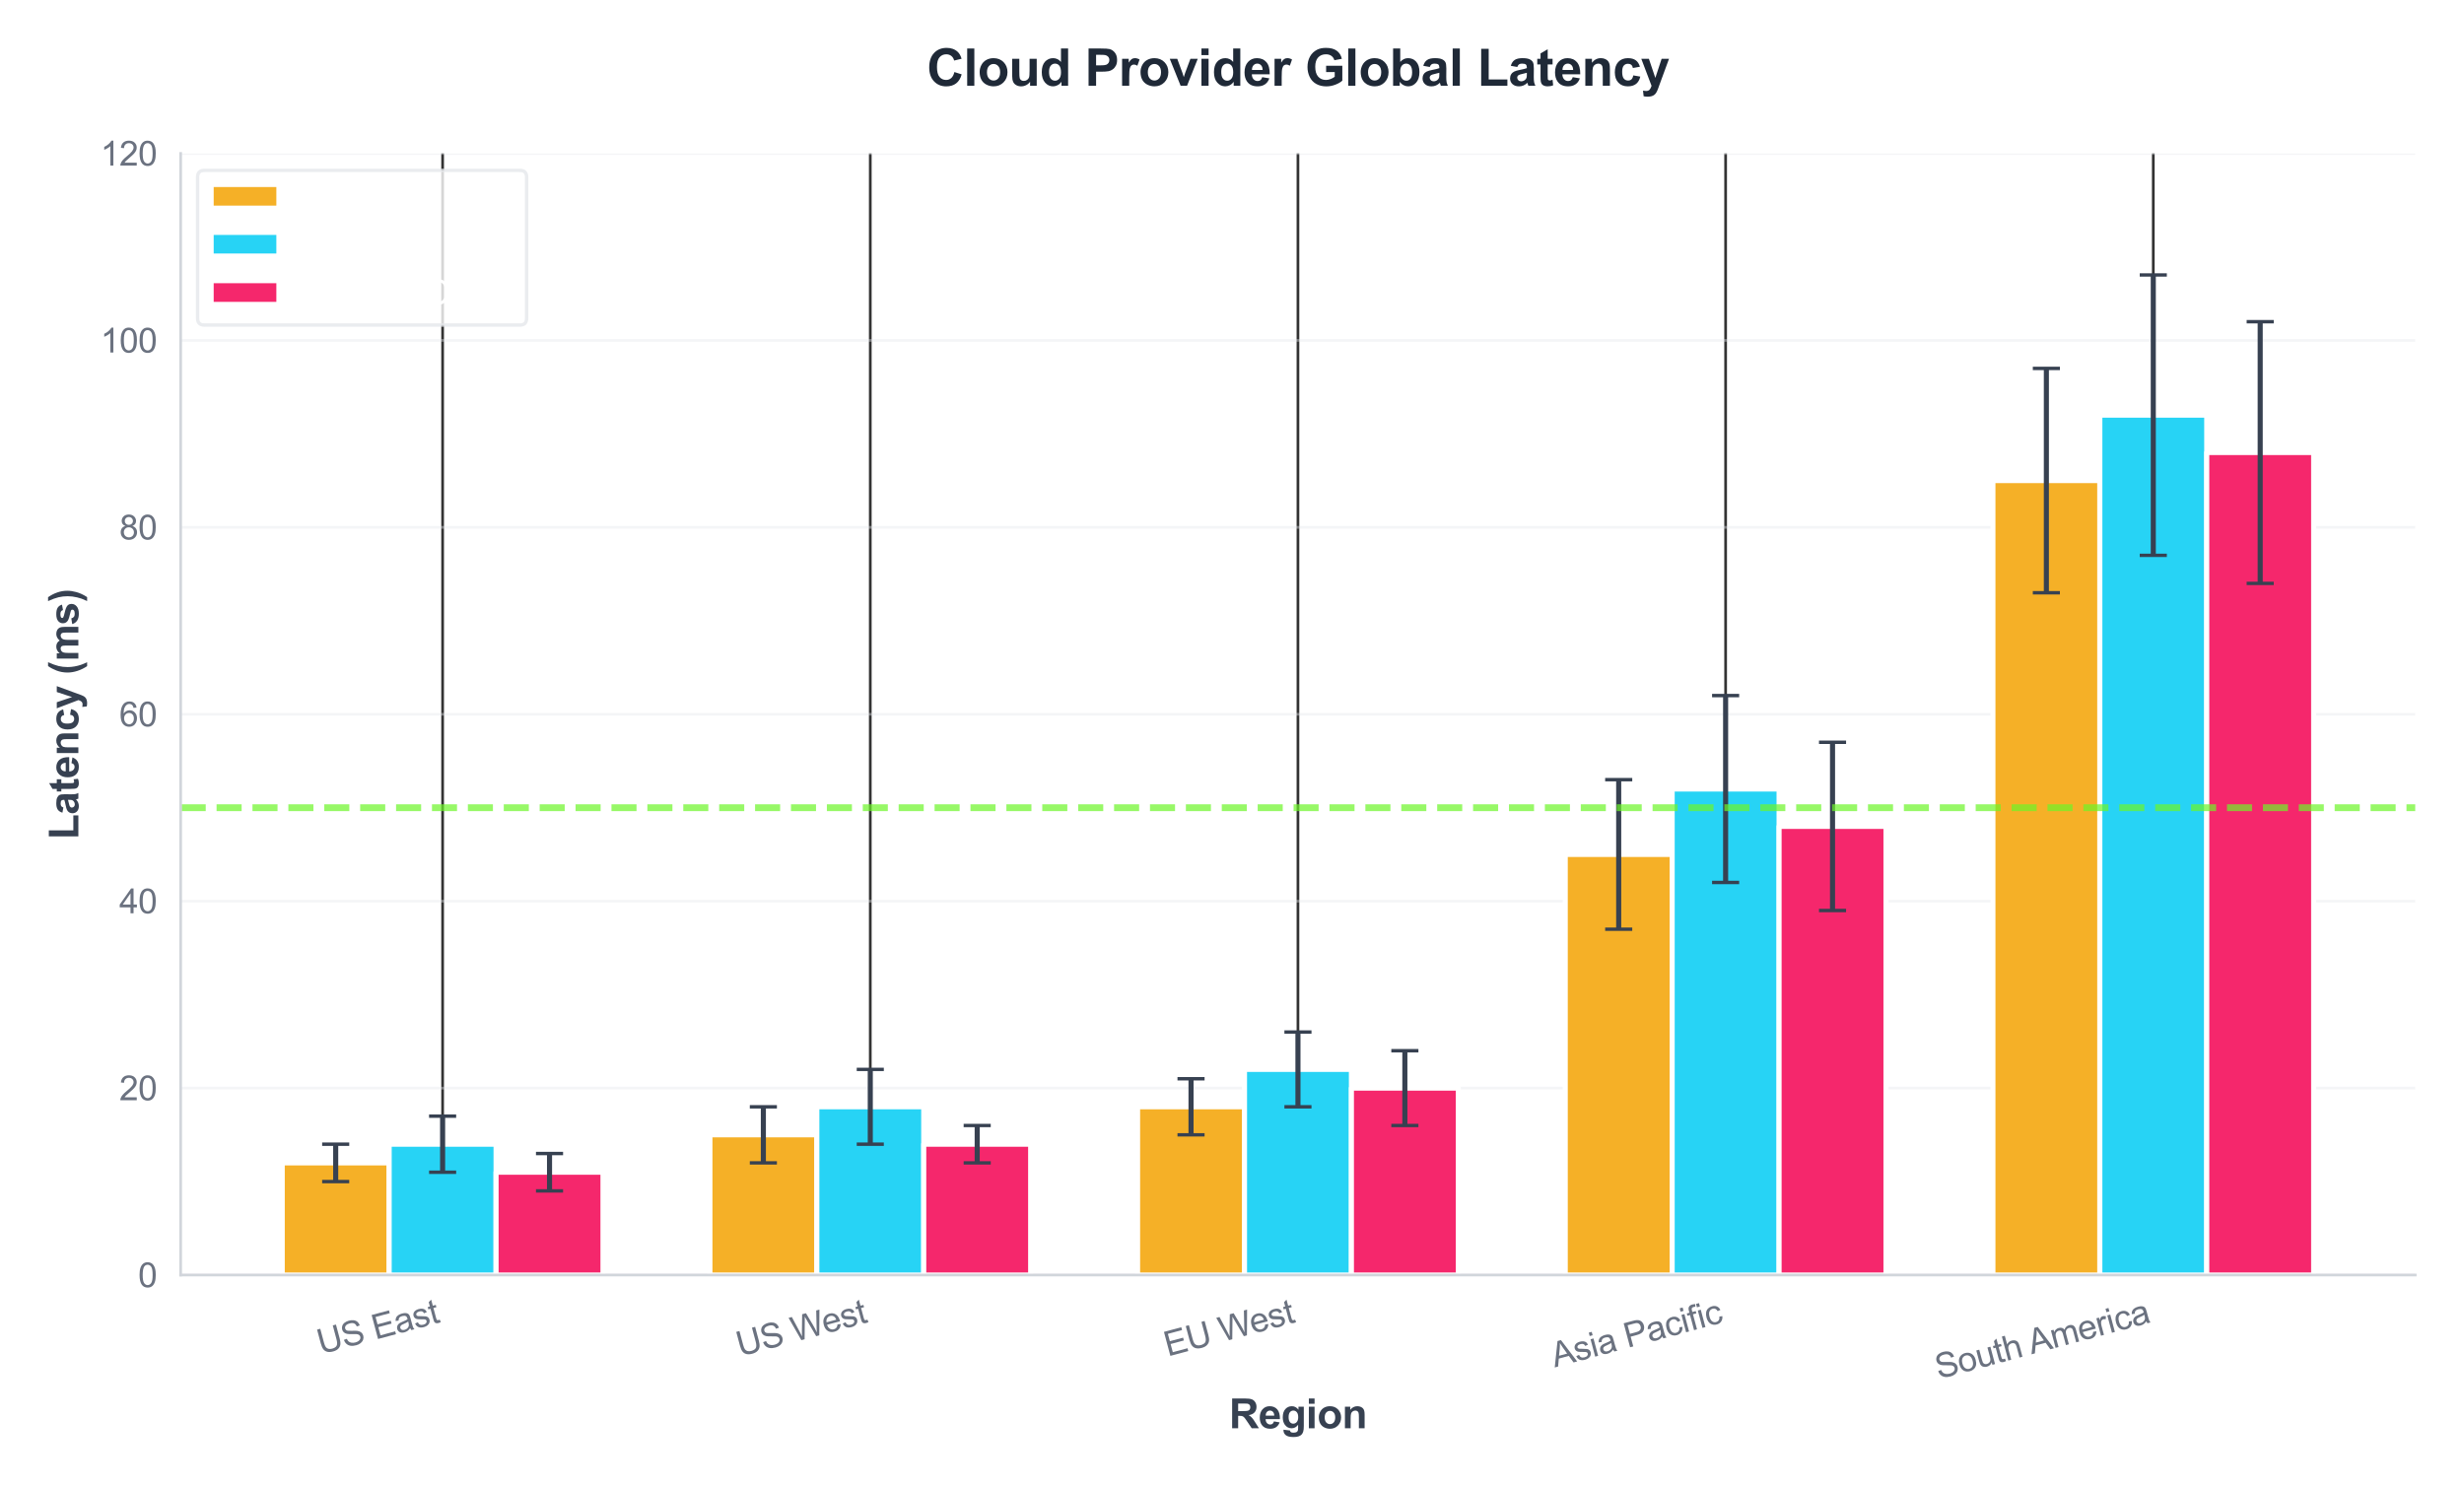 <?xml version="1.0" encoding="utf-8" standalone="no"?>
<!DOCTYPE svg PUBLIC "-//W3C//DTD SVG 1.1//EN"
  "http://www.w3.org/Graphics/SVG/1.1/DTD/svg11.dtd">
<svg xmlns:xlink="http://www.w3.org/1999/xlink" viewBox="0 0 727.525 438.722" xmlns="http://www.w3.org/2000/svg" version="1.1">
 <defs>
  <style type="text/css">*{stroke-linejoin: round; stroke-linecap: butt}</style>
 </defs>
 <g id="figure_1">
  <g id="patch_1">
   <path d="M 0 438.722 
L 727.525 438.722 
L 727.525 -0 
L 0 -0 
z
" style="fill: #ffffff"/>
  </g>
  <g id="axes_1">
   <g id="patch_2">
    <path d="M 53.344 376.542 
L 713.125 376.542 
L 713.125 45.32 
L 53.344 45.32 
z
" style="fill: #ffffff"/>
   </g>
   <g id="matplotlib.axis_1">
    <g id="xtick_1">
     <g id="line2d_1">
      <path d="M 130.687 376.542 
L 130.687 45.32 
" clip-path="url(#p6c5ea644e7)" style="fill: none; stroke: #333333; stroke-width: 0.8; stroke-linecap: round"/>
     </g>
     <g id="text_1">
      <!-- US East -->
      <g style="fill: #6b7280" transform="translate(94.743 399.949) rotate(-15) scale(0.1 -0.1)">
       <defs>
        <path id="ArialMT-55" d="M 3500 4581 
L 4106 4581 
L 4106 1934 
Q 4106 1244 3950 837 
Q 3794 431 3386 176 
Q 2978 -78 2316 -78 
Q 1672 -78 1262 144 
Q 853 366 678 786 
Q 503 1206 503 1934 
L 503 4581 
L 1109 4581 
L 1109 1938 
Q 1109 1341 1220 1058 
Q 1331 775 1601 622 
Q 1872 469 2263 469 
Q 2931 469 3215 772 
Q 3500 1075 3500 1938 
L 3500 4581 
z
" transform="scale(0.016)"/>
        <path id="ArialMT-53" d="M 288 1472 
L 859 1522 
Q 900 1178 1048 958 
Q 1197 738 1509 602 
Q 1822 466 2213 466 
Q 2559 466 2825 569 
Q 3091 672 3220 851 
Q 3350 1031 3350 1244 
Q 3350 1459 3225 1620 
Q 3100 1781 2813 1891 
Q 2628 1963 1997 2114 
Q 1366 2266 1113 2400 
Q 784 2572 623 2826 
Q 463 3081 463 3397 
Q 463 3744 659 4045 
Q 856 4347 1234 4503 
Q 1613 4659 2075 4659 
Q 2584 4659 2973 4495 
Q 3363 4331 3572 4012 
Q 3781 3694 3797 3291 
L 3216 3247 
Q 3169 3681 2898 3903 
Q 2628 4125 2100 4125 
Q 1550 4125 1298 3923 
Q 1047 3722 1047 3438 
Q 1047 3191 1225 3031 
Q 1400 2872 2139 2705 
Q 2878 2538 3153 2413 
Q 3553 2228 3743 1945 
Q 3934 1663 3934 1294 
Q 3934 928 3725 604 
Q 3516 281 3123 101 
Q 2731 -78 2241 -78 
Q 1619 -78 1198 103 
Q 778 284 539 648 
Q 300 1013 288 1472 
z
" transform="scale(0.016)"/>
        <path id="ArialMT-20" transform="scale(0.016)"/>
        <path id="ArialMT-45" d="M 506 0 
L 506 4581 
L 3819 4581 
L 3819 4041 
L 1113 4041 
L 1113 2638 
L 3647 2638 
L 3647 2100 
L 1113 2100 
L 1113 541 
L 3925 541 
L 3925 0 
L 506 0 
z
" transform="scale(0.016)"/>
        <path id="ArialMT-61" d="M 2588 409 
Q 2275 144 1986 34 
Q 1697 -75 1366 -75 
Q 819 -75 525 192 
Q 231 459 231 875 
Q 231 1119 342 1320 
Q 453 1522 633 1644 
Q 813 1766 1038 1828 
Q 1203 1872 1538 1913 
Q 2219 1994 2541 2106 
Q 2544 2222 2544 2253 
Q 2544 2597 2384 2738 
Q 2169 2928 1744 2928 
Q 1347 2928 1158 2789 
Q 969 2650 878 2297 
L 328 2372 
Q 403 2725 575 2942 
Q 747 3159 1072 3276 
Q 1397 3394 1825 3394 
Q 2250 3394 2515 3294 
Q 2781 3194 2906 3042 
Q 3031 2891 3081 2659 
Q 3109 2516 3109 2141 
L 3109 1391 
Q 3109 606 3145 398 
Q 3181 191 3288 0 
L 2700 0 
Q 2613 175 2588 409 
z
M 2541 1666 
Q 2234 1541 1622 1453 
Q 1275 1403 1131 1340 
Q 988 1278 909 1158 
Q 831 1038 831 891 
Q 831 666 1001 516 
Q 1172 366 1500 366 
Q 1825 366 2078 508 
Q 2331 650 2450 897 
Q 2541 1088 2541 1459 
L 2541 1666 
z
" transform="scale(0.016)"/>
        <path id="ArialMT-73" d="M 197 991 
L 753 1078 
Q 800 744 1014 566 
Q 1228 388 1613 388 
Q 2000 388 2187 545 
Q 2375 703 2375 916 
Q 2375 1106 2209 1216 
Q 2094 1291 1634 1406 
Q 1016 1563 777 1677 
Q 538 1791 414 1992 
Q 291 2194 291 2438 
Q 291 2659 392 2848 
Q 494 3038 669 3163 
Q 800 3259 1026 3326 
Q 1253 3394 1513 3394 
Q 1903 3394 2198 3281 
Q 2494 3169 2634 2976 
Q 2775 2784 2828 2463 
L 2278 2388 
Q 2241 2644 2061 2787 
Q 1881 2931 1553 2931 
Q 1166 2931 1000 2803 
Q 834 2675 834 2503 
Q 834 2394 903 2306 
Q 972 2216 1119 2156 
Q 1203 2125 1616 2013 
Q 2213 1853 2448 1751 
Q 2684 1650 2818 1456 
Q 2953 1263 2953 975 
Q 2953 694 2789 445 
Q 2625 197 2315 61 
Q 2006 -75 1616 -75 
Q 969 -75 630 194 
Q 291 463 197 991 
z
" transform="scale(0.016)"/>
        <path id="ArialMT-74" d="M 1650 503 
L 1731 6 
Q 1494 -44 1306 -44 
Q 1000 -44 831 53 
Q 663 150 594 308 
Q 525 466 525 972 
L 525 2881 
L 113 2881 
L 113 3319 
L 525 3319 
L 525 4141 
L 1084 4478 
L 1084 3319 
L 1650 3319 
L 1650 2881 
L 1084 2881 
L 1084 941 
Q 1084 700 1114 631 
Q 1144 563 1211 522 
Q 1278 481 1403 481 
Q 1497 481 1650 503 
z
" transform="scale(0.016)"/>
       </defs>
       <use xlink:href="#ArialMT-55"/>
       <use xlink:href="#ArialMT-53" transform="translate(72.217 0)"/>
       <use xlink:href="#ArialMT-20" transform="translate(138.916 0)"/>
       <use xlink:href="#ArialMT-45" transform="translate(166.699 0)"/>
       <use xlink:href="#ArialMT-61" transform="translate(233.398 0)"/>
       <use xlink:href="#ArialMT-73" transform="translate(289.014 0)"/>
       <use xlink:href="#ArialMT-74" transform="translate(339.014 0)"/>
      </g>
     </g>
    </g>
    <g id="xtick_2">
     <g id="line2d_2">
      <path d="M 256.961 376.542 
L 256.961 45.32 
" clip-path="url(#p6c5ea644e7)" style="fill: none; stroke: #333333; stroke-width: 0.8; stroke-linecap: round"/>
     </g>
     <g id="text_2">
      <!-- US West -->
      <g style="fill: #6b7280" transform="translate(218.511 400.62) rotate(-15) scale(0.1 -0.1)">
       <defs>
        <path id="ArialMT-57" d="M 1294 0 
L 78 4581 
L 700 4581 
L 1397 1578 
Q 1509 1106 1591 641 
Q 1766 1375 1797 1488 
L 2669 4581 
L 3400 4581 
L 4056 2263 
Q 4303 1400 4413 641 
Q 4500 1075 4641 1638 
L 5359 4581 
L 5969 4581 
L 4713 0 
L 4128 0 
L 3163 3491 
Q 3041 3928 3019 4028 
Q 2947 3713 2884 3491 
L 1913 0 
L 1294 0 
z
" transform="scale(0.016)"/>
        <path id="ArialMT-65" d="M 2694 1069 
L 3275 997 
Q 3138 488 2766 206 
Q 2394 -75 1816 -75 
Q 1088 -75 661 373 
Q 234 822 234 1631 
Q 234 2469 665 2931 
Q 1097 3394 1784 3394 
Q 2450 3394 2872 2941 
Q 3294 2488 3294 1666 
Q 3294 1616 3291 1516 
L 816 1516 
Q 847 969 1125 678 
Q 1403 388 1819 388 
Q 2128 388 2347 550 
Q 2566 713 2694 1069 
z
M 847 1978 
L 2700 1978 
Q 2663 2397 2488 2606 
Q 2219 2931 1791 2931 
Q 1403 2931 1139 2672 
Q 875 2413 847 1978 
z
" transform="scale(0.016)"/>
       </defs>
       <use xlink:href="#ArialMT-55"/>
       <use xlink:href="#ArialMT-53" transform="translate(72.217 0)"/>
       <use xlink:href="#ArialMT-20" transform="translate(138.916 0)"/>
       <use xlink:href="#ArialMT-57" transform="translate(166.699 0)"/>
       <use xlink:href="#ArialMT-65" transform="translate(259.334 0)"/>
       <use xlink:href="#ArialMT-73" transform="translate(314.949 0)"/>
       <use xlink:href="#ArialMT-74" transform="translate(364.949 0)"/>
      </g>
     </g>
    </g>
    <g id="xtick_3">
     <g id="line2d_3">
      <path d="M 383.235 376.542 
L 383.235 45.32 
" clip-path="url(#p6c5ea644e7)" style="fill: none; stroke: #333333; stroke-width: 0.8; stroke-linecap: round"/>
     </g>
     <g id="text_3">
      <!-- EU West -->
      <g style="fill: #6b7280" transform="translate(344.785 400.62) rotate(-15) scale(0.1 -0.1)">
       <use xlink:href="#ArialMT-45"/>
       <use xlink:href="#ArialMT-55" transform="translate(66.699 0)"/>
       <use xlink:href="#ArialMT-20" transform="translate(138.916 0)"/>
       <use xlink:href="#ArialMT-57" transform="translate(166.699 0)"/>
       <use xlink:href="#ArialMT-65" transform="translate(259.334 0)"/>
       <use xlink:href="#ArialMT-73" transform="translate(314.949 0)"/>
       <use xlink:href="#ArialMT-74" transform="translate(364.949 0)"/>
      </g>
     </g>
    </g>
    <g id="xtick_4">
     <g id="line2d_4">
      <path d="M 509.509 376.542 
L 509.509 45.32 
" clip-path="url(#p6c5ea644e7)" style="fill: none; stroke: #333333; stroke-width: 0.8; stroke-linecap: round"/>
     </g>
     <g id="text_4">
      <!-- Asia Pacific -->
      <g style="fill: #6b7280" transform="translate(459.071 403.832) rotate(-15) scale(0.1 -0.1)">
       <defs>
        <path id="ArialMT-41" d="M -9 0 
L 1750 4581 
L 2403 4581 
L 4278 0 
L 3588 0 
L 3053 1388 
L 1138 1388 
L 634 0 
L -9 0 
z
M 1313 1881 
L 2866 1881 
L 2388 3150 
Q 2169 3728 2063 4100 
Q 1975 3659 1816 3225 
L 1313 1881 
z
" transform="scale(0.016)"/>
        <path id="ArialMT-69" d="M 425 3934 
L 425 4581 
L 988 4581 
L 988 3934 
L 425 3934 
z
M 425 0 
L 425 3319 
L 988 3319 
L 988 0 
L 425 0 
z
" transform="scale(0.016)"/>
        <path id="ArialMT-50" d="M 494 0 
L 494 4581 
L 2222 4581 
Q 2678 4581 2919 4538 
Q 3256 4481 3484 4323 
Q 3713 4166 3852 3881 
Q 3991 3597 3991 3256 
Q 3991 2672 3619 2267 
Q 3247 1863 2275 1863 
L 1100 1863 
L 1100 0 
L 494 0 
z
M 1100 2403 
L 2284 2403 
Q 2872 2403 3119 2622 
Q 3366 2841 3366 3238 
Q 3366 3525 3220 3729 
Q 3075 3934 2838 4000 
Q 2684 4041 2272 4041 
L 1100 4041 
L 1100 2403 
z
" transform="scale(0.016)"/>
        <path id="ArialMT-63" d="M 2588 1216 
L 3141 1144 
Q 3050 572 2676 248 
Q 2303 -75 1759 -75 
Q 1078 -75 664 370 
Q 250 816 250 1647 
Q 250 2184 428 2587 
Q 606 2991 970 3192 
Q 1334 3394 1763 3394 
Q 2303 3394 2647 3120 
Q 2991 2847 3088 2344 
L 2541 2259 
Q 2463 2594 2264 2762 
Q 2066 2931 1784 2931 
Q 1359 2931 1093 2626 
Q 828 2322 828 1663 
Q 828 994 1084 691 
Q 1341 388 1753 388 
Q 2084 388 2306 591 
Q 2528 794 2588 1216 
z
" transform="scale(0.016)"/>
        <path id="ArialMT-66" d="M 556 0 
L 556 2881 
L 59 2881 
L 59 3319 
L 556 3319 
L 556 3672 
Q 556 4006 616 4169 
Q 697 4388 901 4523 
Q 1106 4659 1475 4659 
Q 1713 4659 2000 4603 
L 1916 4113 
Q 1741 4144 1584 4144 
Q 1328 4144 1222 4034 
Q 1116 3925 1116 3625 
L 1116 3319 
L 1763 3319 
L 1763 2881 
L 1116 2881 
L 1116 0 
L 556 0 
z
" transform="scale(0.016)"/>
       </defs>
       <use xlink:href="#ArialMT-41"/>
       <use xlink:href="#ArialMT-73" transform="translate(66.699 0)"/>
       <use xlink:href="#ArialMT-69" transform="translate(116.699 0)"/>
       <use xlink:href="#ArialMT-61" transform="translate(138.916 0)"/>
       <use xlink:href="#ArialMT-20" transform="translate(194.531 0)"/>
       <use xlink:href="#ArialMT-50" transform="translate(222.314 0)"/>
       <use xlink:href="#ArialMT-61" transform="translate(289.014 0)"/>
       <use xlink:href="#ArialMT-63" transform="translate(344.629 0)"/>
       <use xlink:href="#ArialMT-69" transform="translate(394.629 0)"/>
       <use xlink:href="#ArialMT-66" transform="translate(416.846 0)"/>
       <use xlink:href="#ArialMT-69" transform="translate(444.629 0)"/>
       <use xlink:href="#ArialMT-63" transform="translate(466.846 0)"/>
      </g>
     </g>
    </g>
    <g id="xtick_5">
     <g id="line2d_5">
      <path d="M 635.783 376.542 
L 635.783 45.32 
" clip-path="url(#p6c5ea644e7)" style="fill: none; stroke: #333333; stroke-width: 0.8; stroke-linecap: round"/>
     </g>
     <g id="text_5">
      <!-- South America -->
      <g style="fill: #6b7280" transform="translate(572.451 407.287) rotate(-15) scale(0.1 -0.1)">
       <defs>
        <path id="ArialMT-6f" d="M 213 1659 
Q 213 2581 725 3025 
Q 1153 3394 1769 3394 
Q 2453 3394 2887 2945 
Q 3322 2497 3322 1706 
Q 3322 1066 3130 698 
Q 2938 331 2570 128 
Q 2203 -75 1769 -75 
Q 1072 -75 642 372 
Q 213 819 213 1659 
z
M 791 1659 
Q 791 1022 1069 705 
Q 1347 388 1769 388 
Q 2188 388 2466 706 
Q 2744 1025 2744 1678 
Q 2744 2294 2464 2611 
Q 2184 2928 1769 2928 
Q 1347 2928 1069 2612 
Q 791 2297 791 1659 
z
" transform="scale(0.016)"/>
        <path id="ArialMT-75" d="M 2597 0 
L 2597 488 
Q 2209 -75 1544 -75 
Q 1250 -75 995 37 
Q 741 150 617 320 
Q 494 491 444 738 
Q 409 903 409 1263 
L 409 3319 
L 972 3319 
L 972 1478 
Q 972 1038 1006 884 
Q 1059 663 1231 536 
Q 1403 409 1656 409 
Q 1909 409 2131 539 
Q 2353 669 2445 892 
Q 2538 1116 2538 1541 
L 2538 3319 
L 3100 3319 
L 3100 0 
L 2597 0 
z
" transform="scale(0.016)"/>
        <path id="ArialMT-68" d="M 422 0 
L 422 4581 
L 984 4581 
L 984 2938 
Q 1378 3394 1978 3394 
Q 2347 3394 2619 3248 
Q 2891 3103 3008 2847 
Q 3125 2591 3125 2103 
L 3125 0 
L 2563 0 
L 2563 2103 
Q 2563 2525 2380 2717 
Q 2197 2909 1863 2909 
Q 1613 2909 1392 2779 
Q 1172 2650 1078 2428 
Q 984 2206 984 1816 
L 984 0 
L 422 0 
z
" transform="scale(0.016)"/>
        <path id="ArialMT-6d" d="M 422 0 
L 422 3319 
L 925 3319 
L 925 2853 
Q 1081 3097 1340 3245 
Q 1600 3394 1931 3394 
Q 2300 3394 2536 3241 
Q 2772 3088 2869 2813 
Q 3263 3394 3894 3394 
Q 4388 3394 4653 3120 
Q 4919 2847 4919 2278 
L 4919 0 
L 4359 0 
L 4359 2091 
Q 4359 2428 4304 2576 
Q 4250 2725 4106 2815 
Q 3963 2906 3769 2906 
Q 3419 2906 3187 2673 
Q 2956 2441 2956 1928 
L 2956 0 
L 2394 0 
L 2394 2156 
Q 2394 2531 2256 2718 
Q 2119 2906 1806 2906 
Q 1569 2906 1367 2781 
Q 1166 2656 1075 2415 
Q 984 2175 984 1722 
L 984 0 
L 422 0 
z
" transform="scale(0.016)"/>
        <path id="ArialMT-72" d="M 416 0 
L 416 3319 
L 922 3319 
L 922 2816 
Q 1116 3169 1280 3281 
Q 1444 3394 1641 3394 
Q 1925 3394 2219 3213 
L 2025 2691 
Q 1819 2813 1613 2813 
Q 1428 2813 1281 2702 
Q 1134 2591 1072 2394 
Q 978 2094 978 1738 
L 978 0 
L 416 0 
z
" transform="scale(0.016)"/>
       </defs>
       <use xlink:href="#ArialMT-53"/>
       <use xlink:href="#ArialMT-6f" transform="translate(66.699 0)"/>
       <use xlink:href="#ArialMT-75" transform="translate(122.314 0)"/>
       <use xlink:href="#ArialMT-74" transform="translate(177.93 0)"/>
       <use xlink:href="#ArialMT-68" transform="translate(205.713 0)"/>
       <use xlink:href="#ArialMT-20" transform="translate(261.328 0)"/>
       <use xlink:href="#ArialMT-41" transform="translate(283.611 0)"/>
       <use xlink:href="#ArialMT-6d" transform="translate(350.311 0)"/>
       <use xlink:href="#ArialMT-65" transform="translate(433.611 0)"/>
       <use xlink:href="#ArialMT-72" transform="translate(489.227 0)"/>
       <use xlink:href="#ArialMT-69" transform="translate(522.527 0)"/>
       <use xlink:href="#ArialMT-63" transform="translate(544.744 0)"/>
       <use xlink:href="#ArialMT-61" transform="translate(594.744 0)"/>
      </g>
     </g>
    </g>
    <g id="text_6">
     <!-- Region -->
     <g style="fill: #374151" transform="translate(362.904 421.796) scale(0.12 -0.12)">
      <defs>
       <path id="Arial-BoldMT-52" d="M 469 0 
L 469 4581 
L 2416 4581 
Q 3150 4581 3483 4457 
Q 3816 4334 4016 4018 
Q 4216 3703 4216 3297 
Q 4216 2781 3912 2445 
Q 3609 2109 3006 2022 
Q 3306 1847 3501 1637 
Q 3697 1428 4028 894 
L 4588 0 
L 3481 0 
L 2813 997 
Q 2456 1531 2325 1670 
Q 2194 1809 2047 1861 
Q 1900 1913 1581 1913 
L 1394 1913 
L 1394 0 
L 469 0 
z
M 1394 2644 
L 2078 2644 
Q 2744 2644 2909 2700 
Q 3075 2756 3169 2893 
Q 3263 3031 3263 3238 
Q 3263 3469 3139 3611 
Q 3016 3753 2791 3791 
Q 2678 3806 2116 3806 
L 1394 3806 
L 1394 2644 
z
" transform="scale(0.016)"/>
       <path id="Arial-BoldMT-65" d="M 2381 1056 
L 3256 909 
Q 3088 428 2723 176 
Q 2359 -75 1813 -75 
Q 947 -75 531 491 
Q 203 944 203 1634 
Q 203 2459 634 2926 
Q 1066 3394 1725 3394 
Q 2466 3394 2894 2905 
Q 3322 2416 3303 1406 
L 1103 1406 
Q 1113 1016 1316 798 
Q 1519 581 1822 581 
Q 2028 581 2168 693 
Q 2309 806 2381 1056 
z
M 2431 1944 
Q 2422 2325 2234 2523 
Q 2047 2722 1778 2722 
Q 1491 2722 1303 2513 
Q 1116 2303 1119 1944 
L 2431 1944 
z
" transform="scale(0.016)"/>
       <path id="Arial-BoldMT-67" d="M 378 -219 
L 1381 -341 
Q 1406 -516 1497 -581 
Q 1622 -675 1891 -675 
Q 2234 -675 2406 -572 
Q 2522 -503 2581 -350 
Q 2622 -241 2622 53 
L 2622 538 
Q 2228 0 1628 0 
Q 959 0 569 566 
Q 263 1013 263 1678 
Q 263 2513 664 2953 
Q 1066 3394 1663 3394 
Q 2278 3394 2678 2853 
L 2678 3319 
L 3500 3319 
L 3500 341 
Q 3500 -247 3403 -537 
Q 3306 -828 3131 -993 
Q 2956 -1159 2664 -1253 
Q 2372 -1347 1925 -1347 
Q 1081 -1347 728 -1058 
Q 375 -769 375 -325 
Q 375 -281 378 -219 
z
M 1163 1728 
Q 1163 1200 1367 954 
Q 1572 709 1872 709 
Q 2194 709 2416 961 
Q 2638 1213 2638 1706 
Q 2638 2222 2425 2472 
Q 2213 2722 1888 2722 
Q 1572 2722 1367 2476 
Q 1163 2231 1163 1728 
z
" transform="scale(0.016)"/>
       <path id="Arial-BoldMT-69" d="M 459 3769 
L 459 4581 
L 1338 4581 
L 1338 3769 
L 459 3769 
z
M 459 0 
L 459 3319 
L 1338 3319 
L 1338 0 
L 459 0 
z
" transform="scale(0.016)"/>
       <path id="Arial-BoldMT-6f" d="M 256 1706 
Q 256 2144 472 2553 
Q 688 2963 1083 3178 
Q 1478 3394 1966 3394 
Q 2719 3394 3200 2905 
Q 3681 2416 3681 1669 
Q 3681 916 3195 420 
Q 2709 -75 1972 -75 
Q 1516 -75 1102 131 
Q 688 338 472 736 
Q 256 1134 256 1706 
z
M 1156 1659 
Q 1156 1166 1390 903 
Q 1625 641 1969 641 
Q 2313 641 2545 903 
Q 2778 1166 2778 1666 
Q 2778 2153 2545 2415 
Q 2313 2678 1969 2678 
Q 1625 2678 1390 2415 
Q 1156 2153 1156 1659 
z
" transform="scale(0.016)"/>
       <path id="Arial-BoldMT-6e" d="M 3478 0 
L 2600 0 
L 2600 1694 
Q 2600 2231 2544 2389 
Q 2488 2547 2361 2634 
Q 2234 2722 2056 2722 
Q 1828 2722 1647 2597 
Q 1466 2472 1398 2265 
Q 1331 2059 1331 1503 
L 1331 0 
L 453 0 
L 453 3319 
L 1269 3319 
L 1269 2831 
Q 1703 3394 2363 3394 
Q 2653 3394 2893 3289 
Q 3134 3184 3257 3021 
Q 3381 2859 3429 2653 
Q 3478 2447 3478 2063 
L 3478 0 
z
" transform="scale(0.016)"/>
      </defs>
      <use xlink:href="#Arial-BoldMT-52"/>
      <use xlink:href="#Arial-BoldMT-65" transform="translate(72.217 0)"/>
      <use xlink:href="#Arial-BoldMT-67" transform="translate(127.832 0)"/>
      <use xlink:href="#Arial-BoldMT-69" transform="translate(188.916 0)"/>
      <use xlink:href="#Arial-BoldMT-6f" transform="translate(216.699 0)"/>
      <use xlink:href="#Arial-BoldMT-6e" transform="translate(277.783 0)"/>
     </g>
    </g>
   </g>
   <g id="matplotlib.axis_2">
    <g id="ytick_1">
     <g id="line2d_6">
      <path d="M 53.344 376.542 
L 713.125 376.542 
" clip-path="url(#p6c5ea644e7)" style="fill: none; stroke: #e5e7eb; stroke-opacity: 0.4; stroke-width: 0.8; stroke-linecap: round"/>
     </g>
     <g id="text_7">
      <!-- 0 -->
      <g style="fill: #6b7280" transform="translate(40.783 380.121) scale(0.1 -0.1)">
       <defs>
        <path id="ArialMT-30" d="M 266 2259 
Q 266 3072 433 3567 
Q 600 4063 929 4331 
Q 1259 4600 1759 4600 
Q 2128 4600 2406 4451 
Q 2684 4303 2865 4023 
Q 3047 3744 3150 3342 
Q 3253 2941 3253 2259 
Q 3253 1453 3087 958 
Q 2922 463 2592 192 
Q 2263 -78 1759 -78 
Q 1097 -78 719 397 
Q 266 969 266 2259 
z
M 844 2259 
Q 844 1131 1108 757 
Q 1372 384 1759 384 
Q 2147 384 2411 759 
Q 2675 1134 2675 2259 
Q 2675 3391 2411 3762 
Q 2147 4134 1753 4134 
Q 1366 4134 1134 3806 
Q 844 3388 844 2259 
z
" transform="scale(0.016)"/>
       </defs>
       <use xlink:href="#ArialMT-30"/>
      </g>
     </g>
    </g>
    <g id="ytick_2">
     <g id="line2d_7">
      <path d="M 53.344 321.338 
L 713.125 321.338 
" clip-path="url(#p6c5ea644e7)" style="fill: none; stroke: #e5e7eb; stroke-opacity: 0.4; stroke-width: 0.8; stroke-linecap: round"/>
     </g>
     <g id="text_8">
      <!-- 20 -->
      <g style="fill: #6b7280" transform="translate(35.222 324.917) scale(0.1 -0.1)">
       <defs>
        <path id="ArialMT-32" d="M 3222 541 
L 3222 0 
L 194 0 
Q 188 203 259 391 
Q 375 700 629 1000 
Q 884 1300 1366 1694 
Q 2113 2306 2375 2664 
Q 2638 3022 2638 3341 
Q 2638 3675 2398 3904 
Q 2159 4134 1775 4134 
Q 1369 4134 1125 3890 
Q 881 3647 878 3216 
L 300 3275 
Q 359 3922 746 4261 
Q 1134 4600 1788 4600 
Q 2447 4600 2831 4234 
Q 3216 3869 3216 3328 
Q 3216 3053 3103 2787 
Q 2991 2522 2730 2228 
Q 2469 1934 1863 1422 
Q 1356 997 1212 845 
Q 1069 694 975 541 
L 3222 541 
z
" transform="scale(0.016)"/>
       </defs>
       <use xlink:href="#ArialMT-32"/>
       <use xlink:href="#ArialMT-30" transform="translate(55.615 0)"/>
      </g>
     </g>
    </g>
    <g id="ytick_3">
     <g id="line2d_8">
      <path d="M 53.344 266.134 
L 713.125 266.134 
" clip-path="url(#p6c5ea644e7)" style="fill: none; stroke: #e5e7eb; stroke-opacity: 0.4; stroke-width: 0.8; stroke-linecap: round"/>
     </g>
     <g id="text_9">
      <!-- 40 -->
      <g style="fill: #6b7280" transform="translate(35.222 269.713) scale(0.1 -0.1)">
       <defs>
        <path id="ArialMT-34" d="M 2069 0 
L 2069 1097 
L 81 1097 
L 81 1613 
L 2172 4581 
L 2631 4581 
L 2631 1613 
L 3250 1613 
L 3250 1097 
L 2631 1097 
L 2631 0 
L 2069 0 
z
M 2069 1613 
L 2069 3678 
L 634 1613 
L 2069 1613 
z
" transform="scale(0.016)"/>
       </defs>
       <use xlink:href="#ArialMT-34"/>
       <use xlink:href="#ArialMT-30" transform="translate(55.615 0)"/>
      </g>
     </g>
    </g>
    <g id="ytick_4">
     <g id="line2d_9">
      <path d="M 53.344 210.931 
L 713.125 210.931 
" clip-path="url(#p6c5ea644e7)" style="fill: none; stroke: #e5e7eb; stroke-opacity: 0.4; stroke-width: 0.8; stroke-linecap: round"/>
     </g>
     <g id="text_10">
      <!-- 60 -->
      <g style="fill: #6b7280" transform="translate(35.222 214.509) scale(0.1 -0.1)">
       <defs>
        <path id="ArialMT-36" d="M 3184 3459 
L 2625 3416 
Q 2550 3747 2413 3897 
Q 2184 4138 1850 4138 
Q 1581 4138 1378 3988 
Q 1113 3794 959 3422 
Q 806 3050 800 2363 
Q 1003 2672 1297 2822 
Q 1591 2972 1913 2972 
Q 2475 2972 2870 2558 
Q 3266 2144 3266 1488 
Q 3266 1056 3080 686 
Q 2894 316 2569 119 
Q 2244 -78 1831 -78 
Q 1128 -78 684 439 
Q 241 956 241 2144 
Q 241 3472 731 4075 
Q 1159 4600 1884 4600 
Q 2425 4600 2770 4297 
Q 3116 3994 3184 3459 
z
M 888 1484 
Q 888 1194 1011 928 
Q 1134 663 1356 523 
Q 1578 384 1822 384 
Q 2178 384 2434 671 
Q 2691 959 2691 1453 
Q 2691 1928 2437 2201 
Q 2184 2475 1800 2475 
Q 1419 2475 1153 2201 
Q 888 1928 888 1484 
z
" transform="scale(0.016)"/>
       </defs>
       <use xlink:href="#ArialMT-36"/>
       <use xlink:href="#ArialMT-30" transform="translate(55.615 0)"/>
      </g>
     </g>
    </g>
    <g id="ytick_5">
     <g id="line2d_10">
      <path d="M 53.344 155.727 
L 713.125 155.727 
" clip-path="url(#p6c5ea644e7)" style="fill: none; stroke: #e5e7eb; stroke-opacity: 0.4; stroke-width: 0.8; stroke-linecap: round"/>
     </g>
     <g id="text_11">
      <!-- 80 -->
      <g style="fill: #6b7280" transform="translate(35.222 159.306) scale(0.1 -0.1)">
       <defs>
        <path id="ArialMT-38" d="M 1131 2484 
Q 781 2613 612 2850 
Q 444 3088 444 3419 
Q 444 3919 803 4259 
Q 1163 4600 1759 4600 
Q 2359 4600 2725 4251 
Q 3091 3903 3091 3403 
Q 3091 3084 2923 2848 
Q 2756 2613 2416 2484 
Q 2838 2347 3058 2040 
Q 3278 1734 3278 1309 
Q 3278 722 2862 322 
Q 2447 -78 1769 -78 
Q 1091 -78 675 323 
Q 259 725 259 1325 
Q 259 1772 486 2073 
Q 713 2375 1131 2484 
z
M 1019 3438 
Q 1019 3113 1228 2906 
Q 1438 2700 1772 2700 
Q 2097 2700 2305 2904 
Q 2513 3109 2513 3406 
Q 2513 3716 2298 3927 
Q 2084 4138 1766 4138 
Q 1444 4138 1231 3931 
Q 1019 3725 1019 3438 
z
M 838 1322 
Q 838 1081 952 856 
Q 1066 631 1291 507 
Q 1516 384 1775 384 
Q 2178 384 2440 643 
Q 2703 903 2703 1303 
Q 2703 1709 2433 1975 
Q 2163 2241 1756 2241 
Q 1359 2241 1098 1978 
Q 838 1716 838 1322 
z
" transform="scale(0.016)"/>
       </defs>
       <use xlink:href="#ArialMT-38"/>
       <use xlink:href="#ArialMT-30" transform="translate(55.615 0)"/>
      </g>
     </g>
    </g>
    <g id="ytick_6">
     <g id="line2d_11">
      <path d="M 53.344 100.523 
L 713.125 100.523 
" clip-path="url(#p6c5ea644e7)" style="fill: none; stroke: #e5e7eb; stroke-opacity: 0.4; stroke-width: 0.8; stroke-linecap: round"/>
     </g>
     <g id="text_12">
      <!-- 100 -->
      <g style="fill: #6b7280" transform="translate(29.661 104.102) scale(0.1 -0.1)">
       <defs>
        <path id="ArialMT-31" d="M 2384 0 
L 1822 0 
L 1822 3584 
Q 1619 3391 1289 3197 
Q 959 3003 697 2906 
L 697 3450 
Q 1169 3672 1522 3987 
Q 1875 4303 2022 4600 
L 2384 4600 
L 2384 0 
z
" transform="scale(0.016)"/>
       </defs>
       <use xlink:href="#ArialMT-31"/>
       <use xlink:href="#ArialMT-30" transform="translate(55.615 0)"/>
       <use xlink:href="#ArialMT-30" transform="translate(111.23 0)"/>
      </g>
     </g>
    </g>
    <g id="ytick_7">
     <g id="line2d_12">
      <path d="M 53.344 45.32 
L 713.125 45.32 
" clip-path="url(#p6c5ea644e7)" style="fill: none; stroke: #e5e7eb; stroke-opacity: 0.4; stroke-width: 0.8; stroke-linecap: round"/>
     </g>
     <g id="text_13">
      <!-- 120 -->
      <g style="fill: #6b7280" transform="translate(29.661 48.898) scale(0.1 -0.1)">
       <use xlink:href="#ArialMT-31"/>
       <use xlink:href="#ArialMT-32" transform="translate(55.615 0)"/>
       <use xlink:href="#ArialMT-30" transform="translate(111.23 0)"/>
      </g>
     </g>
    </g>
    <g id="text_14">
     <!-- Latency (ms) -->
     <g style="fill: #374151" transform="translate(23.136 247.938) rotate(-90) scale(0.12 -0.12)">
      <defs>
       <path id="Arial-BoldMT-4c" d="M 491 0 
L 491 4544 
L 1416 4544 
L 1416 772 
L 3716 772 
L 3716 0 
L 491 0 
z
" transform="scale(0.016)"/>
       <path id="Arial-BoldMT-61" d="M 1116 2306 
L 319 2450 
Q 453 2931 781 3162 
Q 1109 3394 1756 3394 
Q 2344 3394 2631 3255 
Q 2919 3116 3036 2902 
Q 3153 2688 3153 2116 
L 3144 1091 
Q 3144 653 3186 445 
Q 3228 238 3344 0 
L 2475 0 
Q 2441 88 2391 259 
Q 2369 338 2359 363 
Q 2134 144 1878 34 
Q 1622 -75 1331 -75 
Q 819 -75 523 203 
Q 228 481 228 906 
Q 228 1188 362 1408 
Q 497 1628 739 1745 
Q 981 1863 1438 1950 
Q 2053 2066 2291 2166 
L 2291 2253 
Q 2291 2506 2166 2614 
Q 2041 2722 1694 2722 
Q 1459 2722 1328 2630 
Q 1197 2538 1116 2306 
z
M 2291 1594 
Q 2122 1538 1756 1459 
Q 1391 1381 1278 1306 
Q 1106 1184 1106 997 
Q 1106 813 1243 678 
Q 1381 544 1594 544 
Q 1831 544 2047 700 
Q 2206 819 2256 991 
Q 2291 1103 2291 1419 
L 2291 1594 
z
" transform="scale(0.016)"/>
       <path id="Arial-BoldMT-74" d="M 1981 3319 
L 1981 2619 
L 1381 2619 
L 1381 1281 
Q 1381 875 1398 808 
Q 1416 741 1477 697 
Q 1538 653 1625 653 
Q 1747 653 1978 738 
L 2053 56 
Q 1747 -75 1359 -75 
Q 1122 -75 931 4 
Q 741 84 652 211 
Q 563 338 528 553 
Q 500 706 500 1172 
L 500 2619 
L 97 2619 
L 97 3319 
L 500 3319 
L 500 3978 
L 1381 4491 
L 1381 3319 
L 1981 3319 
z
" transform="scale(0.016)"/>
       <path id="Arial-BoldMT-63" d="M 3353 2338 
L 2488 2181 
Q 2444 2441 2289 2572 
Q 2134 2703 1888 2703 
Q 1559 2703 1364 2476 
Q 1169 2250 1169 1719 
Q 1169 1128 1367 884 
Q 1566 641 1900 641 
Q 2150 641 2309 783 
Q 2469 925 2534 1272 
L 3397 1125 
Q 3263 531 2881 228 
Q 2500 -75 1859 -75 
Q 1131 -75 698 384 
Q 266 844 266 1656 
Q 266 2478 700 2936 
Q 1134 3394 1875 3394 
Q 2481 3394 2839 3133 
Q 3197 2872 3353 2338 
z
" transform="scale(0.016)"/>
       <path id="Arial-BoldMT-79" d="M 44 3319 
L 978 3319 
L 1772 963 
L 2547 3319 
L 3456 3319 
L 2284 125 
L 2075 -453 
Q 1959 -744 1854 -897 
Q 1750 -1050 1614 -1145 
Q 1478 -1241 1279 -1294 
Q 1081 -1347 831 -1347 
Q 578 -1347 334 -1294 
L 256 -606 
Q 463 -647 628 -647 
Q 934 -647 1081 -467 
Q 1228 -288 1306 -9 
L 44 3319 
z
" transform="scale(0.016)"/>
       <path id="Arial-BoldMT-20" transform="scale(0.016)"/>
       <path id="Arial-BoldMT-28" d="M 1916 -1347 
L 1313 -1347 
Q 834 -625 584 153 
Q 334 931 334 1659 
Q 334 2563 644 3369 
Q 913 4069 1325 4659 
L 1925 4659 
Q 1497 3713 1336 3048 
Q 1175 2384 1175 1641 
Q 1175 1128 1270 590 
Q 1366 53 1531 -431 
Q 1641 -750 1916 -1347 
z
" transform="scale(0.016)"/>
       <path id="Arial-BoldMT-6d" d="M 394 3319 
L 1203 3319 
L 1203 2866 
Q 1638 3394 2238 3394 
Q 2556 3394 2790 3262 
Q 3025 3131 3175 2866 
Q 3394 3131 3647 3262 
Q 3900 3394 4188 3394 
Q 4553 3394 4806 3245 
Q 5059 3097 5184 2809 
Q 5275 2597 5275 2122 
L 5275 0 
L 4397 0 
L 4397 1897 
Q 4397 2391 4306 2534 
Q 4184 2722 3931 2722 
Q 3747 2722 3584 2609 
Q 3422 2497 3350 2280 
Q 3278 2063 3278 1594 
L 3278 0 
L 2400 0 
L 2400 1819 
Q 2400 2303 2353 2443 
Q 2306 2584 2207 2653 
Q 2109 2722 1941 2722 
Q 1738 2722 1575 2612 
Q 1413 2503 1342 2297 
Q 1272 2091 1272 1613 
L 1272 0 
L 394 0 
L 394 3319 
z
" transform="scale(0.016)"/>
       <path id="Arial-BoldMT-73" d="M 150 947 
L 1031 1081 
Q 1088 825 1259 692 
Q 1431 559 1741 559 
Q 2081 559 2253 684 
Q 2369 772 2369 919 
Q 2369 1019 2306 1084 
Q 2241 1147 2013 1200 
Q 950 1434 666 1628 
Q 272 1897 272 2375 
Q 272 2806 612 3100 
Q 953 3394 1669 3394 
Q 2350 3394 2681 3172 
Q 3013 2950 3138 2516 
L 2309 2363 
Q 2256 2556 2107 2659 
Q 1959 2763 1684 2763 
Q 1338 2763 1188 2666 
Q 1088 2597 1088 2488 
Q 1088 2394 1175 2328 
Q 1294 2241 1995 2081 
Q 2697 1922 2975 1691 
Q 3250 1456 3250 1038 
Q 3250 581 2869 253 
Q 2488 -75 1741 -75 
Q 1063 -75 667 200 
Q 272 475 150 947 
z
" transform="scale(0.016)"/>
       <path id="Arial-BoldMT-29" d="M 216 -1347 
Q 475 -791 581 -494 
Q 688 -197 778 190 
Q 869 578 912 926 
Q 956 1275 956 1641 
Q 956 2384 797 3048 
Q 638 3713 209 4659 
L 806 4659 
Q 1278 3988 1539 3234 
Q 1800 2481 1800 1706 
Q 1800 1053 1594 306 
Q 1359 -531 822 -1347 
L 216 -1347 
z
" transform="scale(0.016)"/>
      </defs>
      <use xlink:href="#Arial-BoldMT-4c"/>
      <use xlink:href="#Arial-BoldMT-61" transform="translate(61.084 0)"/>
      <use xlink:href="#Arial-BoldMT-74" transform="translate(116.699 0)"/>
      <use xlink:href="#Arial-BoldMT-65" transform="translate(150 0)"/>
      <use xlink:href="#Arial-BoldMT-6e" transform="translate(205.615 0)"/>
      <use xlink:href="#Arial-BoldMT-63" transform="translate(266.699 0)"/>
      <use xlink:href="#Arial-BoldMT-79" transform="translate(322.314 0)"/>
      <use xlink:href="#Arial-BoldMT-20" transform="translate(377.93 0)"/>
      <use xlink:href="#Arial-BoldMT-28" transform="translate(405.713 0)"/>
      <use xlink:href="#Arial-BoldMT-6d" transform="translate(439.014 0)"/>
      <use xlink:href="#Arial-BoldMT-73" transform="translate(527.93 0)"/>
      <use xlink:href="#Arial-BoldMT-29" transform="translate(583.545 0)"/>
     </g>
    </g>
   </g>
   <g id="patch_3">
    <path d="M 83.334 376.542 
L 114.903 376.542 
L 114.903 343.419 
L 83.334 343.419 
z
" clip-path="url(#p6c5ea644e7)" style="fill: #f5b027; stroke: #ffffff; stroke-width: 1.5; stroke-linejoin: miter"/>
   </g>
   <g id="patch_4">
    <path d="M 209.608 376.542 
L 241.177 376.542 
L 241.177 335.139 
L 209.608 335.139 
z
" clip-path="url(#p6c5ea644e7)" style="fill: #f5b027; stroke: #ffffff; stroke-width: 1.5; stroke-linejoin: miter"/>
   </g>
   <g id="patch_5">
    <path d="M 335.882 376.542 
L 367.45 376.542 
L 367.45 326.858 
L 335.882 326.858 
z
" clip-path="url(#p6c5ea644e7)" style="fill: #f5b027; stroke: #ffffff; stroke-width: 1.5; stroke-linejoin: miter"/>
   </g>
   <g id="patch_6">
    <path d="M 462.156 376.542 
L 493.724 376.542 
L 493.724 252.333 
L 462.156 252.333 
z
" clip-path="url(#p6c5ea644e7)" style="fill: #f5b027; stroke: #ffffff; stroke-width: 1.5; stroke-linejoin: miter"/>
   </g>
   <g id="patch_7">
    <path d="M 588.43 376.542 
L 619.998 376.542 
L 619.998 141.926 
L 588.43 141.926 
z
" clip-path="url(#p6c5ea644e7)" style="fill: #f5b027; stroke: #ffffff; stroke-width: 1.5; stroke-linejoin: miter"/>
   </g>
   <g id="patch_8">
    <path d="M 114.903 376.542 
L 146.471 376.542 
L 146.471 337.899 
L 114.903 337.899 
z
" clip-path="url(#p6c5ea644e7)" style="fill: #27d3f5; stroke: #ffffff; stroke-width: 1.5; stroke-linejoin: miter"/>
   </g>
   <g id="patch_9">
    <path d="M 241.177 376.542 
L 272.745 376.542 
L 272.745 326.858 
L 241.177 326.858 
z
" clip-path="url(#p6c5ea644e7)" style="fill: #27d3f5; stroke: #ffffff; stroke-width: 1.5; stroke-linejoin: miter"/>
   </g>
   <g id="patch_10">
    <path d="M 367.45 376.542 
L 399.019 376.542 
L 399.019 315.818 
L 367.45 315.818 
z
" clip-path="url(#p6c5ea644e7)" style="fill: #27d3f5; stroke: #ffffff; stroke-width: 1.5; stroke-linejoin: miter"/>
   </g>
   <g id="patch_11">
    <path d="M 493.724 376.542 
L 525.293 376.542 
L 525.293 233.012 
L 493.724 233.012 
z
" clip-path="url(#p6c5ea644e7)" style="fill: #27d3f5; stroke: #ffffff; stroke-width: 1.5; stroke-linejoin: miter"/>
   </g>
   <g id="patch_12">
    <path d="M 619.998 376.542 
L 651.567 376.542 
L 651.567 122.605 
L 619.998 122.605 
z
" clip-path="url(#p6c5ea644e7)" style="fill: #27d3f5; stroke: #ffffff; stroke-width: 1.5; stroke-linejoin: miter"/>
   </g>
   <g id="patch_13">
    <path d="M 146.471 376.542 
L 178.04 376.542 
L 178.04 346.18 
L 146.471 346.18 
z
" clip-path="url(#p6c5ea644e7)" style="fill: #f5276c; stroke: #ffffff; stroke-width: 1.5; stroke-linejoin: miter"/>
   </g>
   <g id="patch_14">
    <path d="M 272.745 376.542 
L 304.313 376.542 
L 304.313 337.899 
L 272.745 337.899 
z
" clip-path="url(#p6c5ea644e7)" style="fill: #f5276c; stroke: #ffffff; stroke-width: 1.5; stroke-linejoin: miter"/>
   </g>
   <g id="patch_15">
    <path d="M 399.019 376.542 
L 430.587 376.542 
L 430.587 321.338 
L 399.019 321.338 
z
" clip-path="url(#p6c5ea644e7)" style="fill: #f5276c; stroke: #ffffff; stroke-width: 1.5; stroke-linejoin: miter"/>
   </g>
   <g id="patch_16">
    <path d="M 525.293 376.542 
L 556.861 376.542 
L 556.861 244.053 
L 525.293 244.053 
z
" clip-path="url(#p6c5ea644e7)" style="fill: #f5276c; stroke: #ffffff; stroke-width: 1.5; stroke-linejoin: miter"/>
   </g>
   <g id="patch_17">
    <path d="M 651.567 376.542 
L 683.135 376.542 
L 683.135 133.645 
L 651.567 133.645 
z
" clip-path="url(#p6c5ea644e7)" style="fill: #f5276c; stroke: #ffffff; stroke-width: 1.5; stroke-linejoin: miter"/>
   </g>
   <g id="LineCollection_1">
    <path d="M 99.118 348.94 
L 99.118 337.899 
" clip-path="url(#p6c5ea644e7)" style="fill: none; stroke: #374151; stroke-width: 1.5"/>
    <path d="M 225.392 343.419 
L 225.392 326.858 
" clip-path="url(#p6c5ea644e7)" style="fill: none; stroke: #374151; stroke-width: 1.5"/>
    <path d="M 351.666 335.139 
L 351.666 318.578 
" clip-path="url(#p6c5ea644e7)" style="fill: none; stroke: #374151; stroke-width: 1.5"/>
    <path d="M 477.94 274.415 
L 477.94 230.252 
" clip-path="url(#p6c5ea644e7)" style="fill: none; stroke: #374151; stroke-width: 1.5"/>
    <path d="M 604.214 175.048 
L 604.214 108.804 
" clip-path="url(#p6c5ea644e7)" style="fill: none; stroke: #374151; stroke-width: 1.5"/>
   </g>
   <g id="line2d_13">
    <defs>
     <path id="m1295a6fef2" d="M 4 0 
L -4 -0 
" style="stroke: #374151"/>
    </defs>
    <g clip-path="url(#p6c5ea644e7)">
     <use xlink:href="#m1295a6fef2" x="99.118" y="348.94" style="fill: #8dd3c7; stroke: #374151"/>
     <use xlink:href="#m1295a6fef2" x="225.392" y="343.419" style="fill: #8dd3c7; stroke: #374151"/>
     <use xlink:href="#m1295a6fef2" x="351.666" y="335.139" style="fill: #8dd3c7; stroke: #374151"/>
     <use xlink:href="#m1295a6fef2" x="477.94" y="274.415" style="fill: #8dd3c7; stroke: #374151"/>
     <use xlink:href="#m1295a6fef2" x="604.214" y="175.048" style="fill: #8dd3c7; stroke: #374151"/>
    </g>
   </g>
   <g id="line2d_14">
    <g clip-path="url(#p6c5ea644e7)">
     <use xlink:href="#m1295a6fef2" x="99.118" y="337.899" style="fill: #8dd3c7; stroke: #374151"/>
     <use xlink:href="#m1295a6fef2" x="225.392" y="326.858" style="fill: #8dd3c7; stroke: #374151"/>
     <use xlink:href="#m1295a6fef2" x="351.666" y="318.578" style="fill: #8dd3c7; stroke: #374151"/>
     <use xlink:href="#m1295a6fef2" x="477.94" y="230.252" style="fill: #8dd3c7; stroke: #374151"/>
     <use xlink:href="#m1295a6fef2" x="604.214" y="108.804" style="fill: #8dd3c7; stroke: #374151"/>
    </g>
   </g>
   <g id="LineCollection_2">
    <path d="M 130.687 346.18 
L 130.687 329.619 
" clip-path="url(#p6c5ea644e7)" style="fill: none; stroke: #374151; stroke-width: 1.5"/>
    <path d="M 256.961 337.899 
L 256.961 315.818 
" clip-path="url(#p6c5ea644e7)" style="fill: none; stroke: #374151; stroke-width: 1.5"/>
    <path d="M 383.235 326.858 
L 383.235 304.777 
" clip-path="url(#p6c5ea644e7)" style="fill: none; stroke: #374151; stroke-width: 1.5"/>
    <path d="M 509.509 260.614 
L 509.509 205.41 
" clip-path="url(#p6c5ea644e7)" style="fill: none; stroke: #374151; stroke-width: 1.5"/>
    <path d="M 635.783 164.007 
L 635.783 81.202 
" clip-path="url(#p6c5ea644e7)" style="fill: none; stroke: #374151; stroke-width: 1.5"/>
   </g>
   <g id="line2d_15">
    <g clip-path="url(#p6c5ea644e7)">
     <use xlink:href="#m1295a6fef2" x="130.687" y="346.18" style="fill: #8dd3c7; stroke: #374151"/>
     <use xlink:href="#m1295a6fef2" x="256.961" y="337.899" style="fill: #8dd3c7; stroke: #374151"/>
     <use xlink:href="#m1295a6fef2" x="383.235" y="326.858" style="fill: #8dd3c7; stroke: #374151"/>
     <use xlink:href="#m1295a6fef2" x="509.509" y="260.614" style="fill: #8dd3c7; stroke: #374151"/>
     <use xlink:href="#m1295a6fef2" x="635.783" y="164.007" style="fill: #8dd3c7; stroke: #374151"/>
    </g>
   </g>
   <g id="line2d_16">
    <g clip-path="url(#p6c5ea644e7)">
     <use xlink:href="#m1295a6fef2" x="130.687" y="329.619" style="fill: #8dd3c7; stroke: #374151"/>
     <use xlink:href="#m1295a6fef2" x="256.961" y="315.818" style="fill: #8dd3c7; stroke: #374151"/>
     <use xlink:href="#m1295a6fef2" x="383.235" y="304.777" style="fill: #8dd3c7; stroke: #374151"/>
     <use xlink:href="#m1295a6fef2" x="509.509" y="205.41" style="fill: #8dd3c7; stroke: #374151"/>
     <use xlink:href="#m1295a6fef2" x="635.783" y="81.202" style="fill: #8dd3c7; stroke: #374151"/>
    </g>
   </g>
   <g id="LineCollection_3">
    <path d="M 162.255 351.7 
L 162.255 340.659 
" clip-path="url(#p6c5ea644e7)" style="fill: none; stroke: #374151; stroke-width: 1.5"/>
    <path d="M 288.529 343.419 
L 288.529 332.379 
" clip-path="url(#p6c5ea644e7)" style="fill: none; stroke: #374151; stroke-width: 1.5"/>
    <path d="M 414.803 332.379 
L 414.803 310.297 
" clip-path="url(#p6c5ea644e7)" style="fill: none; stroke: #374151; stroke-width: 1.5"/>
    <path d="M 541.077 268.894 
L 541.077 219.211 
" clip-path="url(#p6c5ea644e7)" style="fill: none; stroke: #374151; stroke-width: 1.5"/>
    <path d="M 667.351 172.288 
L 667.351 95.003 
" clip-path="url(#p6c5ea644e7)" style="fill: none; stroke: #374151; stroke-width: 1.5"/>
   </g>
   <g id="line2d_17">
    <g clip-path="url(#p6c5ea644e7)">
     <use xlink:href="#m1295a6fef2" x="162.255" y="351.7" style="fill: #8dd3c7; stroke: #374151"/>
     <use xlink:href="#m1295a6fef2" x="288.529" y="343.419" style="fill: #8dd3c7; stroke: #374151"/>
     <use xlink:href="#m1295a6fef2" x="414.803" y="332.379" style="fill: #8dd3c7; stroke: #374151"/>
     <use xlink:href="#m1295a6fef2" x="541.077" y="268.894" style="fill: #8dd3c7; stroke: #374151"/>
     <use xlink:href="#m1295a6fef2" x="667.351" y="172.288" style="fill: #8dd3c7; stroke: #374151"/>
    </g>
   </g>
   <g id="line2d_18">
    <g clip-path="url(#p6c5ea644e7)">
     <use xlink:href="#m1295a6fef2" x="162.255" y="340.659" style="fill: #8dd3c7; stroke: #374151"/>
     <use xlink:href="#m1295a6fef2" x="288.529" y="332.379" style="fill: #8dd3c7; stroke: #374151"/>
     <use xlink:href="#m1295a6fef2" x="414.803" y="310.297" style="fill: #8dd3c7; stroke: #374151"/>
     <use xlink:href="#m1295a6fef2" x="541.077" y="219.211" style="fill: #8dd3c7; stroke: #374151"/>
     <use xlink:href="#m1295a6fef2" x="667.351" y="95.003" style="fill: #8dd3c7; stroke: #374151"/>
    </g>
   </g>
   <g id="line2d_19">
    <path d="M 53.344 238.532 
L 713.125 238.532 
" clip-path="url(#p6c5ea644e7)" style="fill: none; stroke-dasharray: 7.4,3.2; stroke-dashoffset: 0; stroke: #6cf527; stroke-opacity: 0.7; stroke-width: 2"/>
   </g>
   <g id="patch_18">
    <path d="M 53.344 376.542 
L 53.344 45.32 
" style="fill: none; stroke: #d1d5db; stroke-width: 0.8; stroke-linejoin: miter; stroke-linecap: square"/>
   </g>
   <g id="patch_19">
    <path d="M 53.344 376.542 
L 713.125 376.542 
" style="fill: none; stroke: #d1d5db; stroke-width: 0.8; stroke-linejoin: miter; stroke-linecap: square"/>
   </g>
   <g id="text_15">
    <!-- Cloud Provider Global Latency -->
    <g style="fill: #1f2937" transform="translate(273.639 25.32) scale(0.15 -0.15)">
     <defs>
      <path id="Arial-BoldMT-43" d="M 3397 1684 
L 4294 1400 
Q 4088 650 3608 286 
Q 3128 -78 2391 -78 
Q 1478 -78 890 545 
Q 303 1169 303 2250 
Q 303 3394 893 4026 
Q 1484 4659 2447 4659 
Q 3288 4659 3813 4163 
Q 4125 3869 4281 3319 
L 3366 3100 
Q 3284 3456 3026 3662 
Q 2769 3869 2400 3869 
Q 1891 3869 1573 3503 
Q 1256 3138 1256 2319 
Q 1256 1450 1568 1081 
Q 1881 713 2381 713 
Q 2750 713 3015 947 
Q 3281 1181 3397 1684 
z
" transform="scale(0.016)"/>
      <path id="Arial-BoldMT-6c" d="M 459 0 
L 459 4581 
L 1338 4581 
L 1338 0 
L 459 0 
z
" transform="scale(0.016)"/>
      <path id="Arial-BoldMT-75" d="M 2644 0 
L 2644 497 
Q 2463 231 2167 78 
Q 1872 -75 1544 -75 
Q 1209 -75 943 72 
Q 678 219 559 484 
Q 441 750 441 1219 
L 441 3319 
L 1319 3319 
L 1319 1794 
Q 1319 1094 1367 936 
Q 1416 778 1544 686 
Q 1672 594 1869 594 
Q 2094 594 2272 717 
Q 2450 841 2515 1023 
Q 2581 1206 2581 1919 
L 2581 3319 
L 3459 3319 
L 3459 0 
L 2644 0 
z
" transform="scale(0.016)"/>
      <path id="Arial-BoldMT-64" d="M 3503 0 
L 2688 0 
L 2688 488 
Q 2484 203 2207 64 
Q 1931 -75 1650 -75 
Q 1078 -75 670 386 
Q 263 847 263 1672 
Q 263 2516 659 2955 
Q 1056 3394 1663 3394 
Q 2219 3394 2625 2931 
L 2625 4581 
L 3503 4581 
L 3503 0 
z
M 1159 1731 
Q 1159 1200 1306 963 
Q 1519 619 1900 619 
Q 2203 619 2415 876 
Q 2628 1134 2628 1647 
Q 2628 2219 2422 2470 
Q 2216 2722 1894 2722 
Q 1581 2722 1370 2473 
Q 1159 2225 1159 1731 
z
" transform="scale(0.016)"/>
      <path id="Arial-BoldMT-50" d="M 466 0 
L 466 4581 
L 1950 4581 
Q 2794 4581 3050 4513 
Q 3444 4409 3709 4064 
Q 3975 3719 3975 3172 
Q 3975 2750 3822 2462 
Q 3669 2175 3433 2011 
Q 3197 1847 2953 1794 
Q 2622 1728 1994 1728 
L 1391 1728 
L 1391 0 
L 466 0 
z
M 1391 3806 
L 1391 2506 
L 1897 2506 
Q 2444 2506 2628 2578 
Q 2813 2650 2917 2803 
Q 3022 2956 3022 3159 
Q 3022 3409 2875 3571 
Q 2728 3734 2503 3775 
Q 2338 3806 1838 3806 
L 1391 3806 
z
" transform="scale(0.016)"/>
      <path id="Arial-BoldMT-72" d="M 1300 0 
L 422 0 
L 422 3319 
L 1238 3319 
L 1238 2847 
Q 1447 3181 1614 3287 
Q 1781 3394 1994 3394 
Q 2294 3394 2572 3228 
L 2300 2463 
Q 2078 2606 1888 2606 
Q 1703 2606 1575 2504 
Q 1447 2403 1373 2137 
Q 1300 1872 1300 1025 
L 1300 0 
z
" transform="scale(0.016)"/>
      <path id="Arial-BoldMT-76" d="M 1372 0 
L 34 3319 
L 956 3319 
L 1581 1625 
L 1763 1059 
Q 1834 1275 1853 1344 
Q 1897 1484 1947 1625 
L 2578 3319 
L 3481 3319 
L 2163 0 
L 1372 0 
z
" transform="scale(0.016)"/>
      <path id="Arial-BoldMT-47" d="M 2597 1684 
L 2597 2456 
L 4591 2456 
L 4591 631 
Q 4300 350 3748 136 
Q 3197 -78 2631 -78 
Q 1913 -78 1378 223 
Q 844 525 575 1086 
Q 306 1647 306 2306 
Q 306 3022 606 3578 
Q 906 4134 1484 4431 
Q 1925 4659 2581 4659 
Q 3434 4659 3914 4301 
Q 4394 3944 4531 3313 
L 3613 3141 
Q 3516 3478 3248 3673 
Q 2981 3869 2581 3869 
Q 1975 3869 1617 3484 
Q 1259 3100 1259 2344 
Q 1259 1528 1621 1120 
Q 1984 713 2572 713 
Q 2863 713 3155 827 
Q 3447 941 3656 1103 
L 3656 1684 
L 2597 1684 
z
" transform="scale(0.016)"/>
      <path id="Arial-BoldMT-62" d="M 422 0 
L 422 4581 
L 1300 4581 
L 1300 2931 
Q 1706 3394 2263 3394 
Q 2869 3394 3266 2955 
Q 3663 2516 3663 1694 
Q 3663 844 3258 384 
Q 2853 -75 2275 -75 
Q 1991 -75 1714 67 
Q 1438 209 1238 488 
L 1238 0 
L 422 0 
z
M 1294 1731 
Q 1294 1216 1456 969 
Q 1684 619 2063 619 
Q 2353 619 2558 867 
Q 2763 1116 2763 1650 
Q 2763 2219 2556 2470 
Q 2350 2722 2028 2722 
Q 1713 2722 1503 2476 
Q 1294 2231 1294 1731 
z
" transform="scale(0.016)"/>
     </defs>
     <use xlink:href="#Arial-BoldMT-43"/>
     <use xlink:href="#Arial-BoldMT-6c" transform="translate(72.217 0)"/>
     <use xlink:href="#Arial-BoldMT-6f" transform="translate(100 0)"/>
     <use xlink:href="#Arial-BoldMT-75" transform="translate(161.084 0)"/>
     <use xlink:href="#Arial-BoldMT-64" transform="translate(222.168 0)"/>
     <use xlink:href="#Arial-BoldMT-20" transform="translate(283.252 0)"/>
     <use xlink:href="#Arial-BoldMT-50" transform="translate(311.035 0)"/>
     <use xlink:href="#Arial-BoldMT-72" transform="translate(377.734 0)"/>
     <use xlink:href="#Arial-BoldMT-6f" transform="translate(416.65 0)"/>
     <use xlink:href="#Arial-BoldMT-76" transform="translate(477.734 0)"/>
     <use xlink:href="#Arial-BoldMT-69" transform="translate(533.35 0)"/>
     <use xlink:href="#Arial-BoldMT-64" transform="translate(561.133 0)"/>
     <use xlink:href="#Arial-BoldMT-65" transform="translate(622.217 0)"/>
     <use xlink:href="#Arial-BoldMT-72" transform="translate(677.832 0)"/>
     <use xlink:href="#Arial-BoldMT-20" transform="translate(716.748 0)"/>
     <use xlink:href="#Arial-BoldMT-47" transform="translate(744.531 0)"/>
     <use xlink:href="#Arial-BoldMT-6c" transform="translate(822.314 0)"/>
     <use xlink:href="#Arial-BoldMT-6f" transform="translate(850.098 0)"/>
     <use xlink:href="#Arial-BoldMT-62" transform="translate(911.182 0)"/>
     <use xlink:href="#Arial-BoldMT-61" transform="translate(972.266 0)"/>
     <use xlink:href="#Arial-BoldMT-6c" transform="translate(1027.881 0)"/>
     <use xlink:href="#Arial-BoldMT-20" transform="translate(1055.664 0)"/>
     <use xlink:href="#Arial-BoldMT-4c" transform="translate(1083.447 0)"/>
     <use xlink:href="#Arial-BoldMT-61" transform="translate(1144.531 0)"/>
     <use xlink:href="#Arial-BoldMT-74" transform="translate(1200.146 0)"/>
     <use xlink:href="#Arial-BoldMT-65" transform="translate(1233.447 0)"/>
     <use xlink:href="#Arial-BoldMT-6e" transform="translate(1289.062 0)"/>
     <use xlink:href="#Arial-BoldMT-63" transform="translate(1350.146 0)"/>
     <use xlink:href="#Arial-BoldMT-79" transform="translate(1405.762 0)"/>
    </g>
   </g>
   <g id="legend_1">
    <g id="patch_20">
     <path d="M 60.344 95.995 
L 153.493 95.995 
Q 155.493 95.995 155.493 93.995 
L 155.493 52.32 
Q 155.493 50.32 153.493 50.32 
L 60.344 50.32 
Q 58.344 50.32 58.344 52.32 
L 58.344 93.995 
Q 58.344 95.995 60.344 95.995 
z
" style="fill: #ffffff; opacity: 0.8; stroke: #e5e7eb; stroke-linejoin: miter"/>
    </g>
    <g id="patch_21">
     <path d="M 62.344 61.477 
L 82.344 61.477 
L 82.344 54.477 
L 62.344 54.477 
z
" style="fill: #f5b027; stroke: #ffffff; stroke-width: 1.5; stroke-linejoin: miter"/>
    </g>
    <g id="text_16">
     <!-- AWS -->
     <g style="fill: #ffffff" transform="translate(90.344 61.477) scale(0.1 -0.1)">
      <use xlink:href="#ArialMT-41"/>
      <use xlink:href="#ArialMT-57" transform="translate(62.949 0)"/>
      <use xlink:href="#ArialMT-53" transform="translate(157.334 0)"/>
     </g>
    </g>
    <g id="patch_22">
     <path d="M 62.344 75.623 
L 82.344 75.623 
L 82.344 68.623 
L 62.344 68.623 
z
" style="fill: #27d3f5; stroke: #ffffff; stroke-width: 1.5; stroke-linejoin: miter"/>
    </g>
    <g id="text_17">
     <!-- Azure -->
     <g style="fill: #ffffff" transform="translate(90.344 75.623) scale(0.1 -0.1)">
      <defs>
       <path id="ArialMT-7a" d="M 125 0 
L 125 456 
L 2238 2881 
Q 1878 2863 1603 2863 
L 250 2863 
L 250 3319 
L 2963 3319 
L 2963 2947 
L 1166 841 
L 819 456 
Q 1197 484 1528 484 
L 3063 484 
L 3063 0 
L 125 0 
z
" transform="scale(0.016)"/>
      </defs>
      <use xlink:href="#ArialMT-41"/>
      <use xlink:href="#ArialMT-7a" transform="translate(66.699 0)"/>
      <use xlink:href="#ArialMT-75" transform="translate(116.699 0)"/>
      <use xlink:href="#ArialMT-72" transform="translate(172.314 0)"/>
      <use xlink:href="#ArialMT-65" transform="translate(205.615 0)"/>
     </g>
    </g>
    <g id="patch_23">
     <path d="M 62.344 89.89 
L 82.344 89.89 
L 82.344 82.89 
L 62.344 82.89 
z
" style="fill: #f5276c; stroke: #ffffff; stroke-width: 1.5; stroke-linejoin: miter"/>
    </g>
    <g id="text_18">
     <!-- Google Cloud -->
     <g style="fill: #ffffff" transform="translate(90.344 89.89) scale(0.1 -0.1)">
      <defs>
       <path id="ArialMT-47" d="M 2638 1797 
L 2638 2334 
L 4578 2338 
L 4578 638 
Q 4131 281 3656 101 
Q 3181 -78 2681 -78 
Q 2006 -78 1454 211 
Q 903 500 622 1047 
Q 341 1594 341 2269 
Q 341 2938 620 3517 
Q 900 4097 1425 4378 
Q 1950 4659 2634 4659 
Q 3131 4659 3532 4498 
Q 3934 4338 4162 4050 
Q 4391 3763 4509 3300 
L 3963 3150 
Q 3859 3500 3706 3700 
Q 3553 3900 3268 4020 
Q 2984 4141 2638 4141 
Q 2222 4141 1919 4014 
Q 1616 3888 1430 3681 
Q 1244 3475 1141 3228 
Q 966 2803 966 2306 
Q 966 1694 1177 1281 
Q 1388 869 1791 669 
Q 2194 469 2647 469 
Q 3041 469 3416 620 
Q 3791 772 3984 944 
L 3984 1797 
L 2638 1797 
z
" transform="scale(0.016)"/>
       <path id="ArialMT-67" d="M 319 -275 
L 866 -356 
Q 900 -609 1056 -725 
Q 1266 -881 1628 -881 
Q 2019 -881 2231 -725 
Q 2444 -569 2519 -288 
Q 2563 -116 2559 434 
Q 2191 0 1641 0 
Q 956 0 581 494 
Q 206 988 206 1678 
Q 206 2153 378 2554 
Q 550 2956 876 3175 
Q 1203 3394 1644 3394 
Q 2231 3394 2613 2919 
L 2613 3319 
L 3131 3319 
L 3131 450 
Q 3131 -325 2973 -648 
Q 2816 -972 2473 -1159 
Q 2131 -1347 1631 -1347 
Q 1038 -1347 672 -1080 
Q 306 -813 319 -275 
z
M 784 1719 
Q 784 1066 1043 766 
Q 1303 466 1694 466 
Q 2081 466 2343 764 
Q 2606 1063 2606 1700 
Q 2606 2309 2336 2618 
Q 2066 2928 1684 2928 
Q 1309 2928 1046 2623 
Q 784 2319 784 1719 
z
" transform="scale(0.016)"/>
       <path id="ArialMT-6c" d="M 409 0 
L 409 4581 
L 972 4581 
L 972 0 
L 409 0 
z
" transform="scale(0.016)"/>
       <path id="ArialMT-43" d="M 3763 1606 
L 4369 1453 
Q 4178 706 3683 314 
Q 3188 -78 2472 -78 
Q 1731 -78 1267 223 
Q 803 525 561 1097 
Q 319 1669 319 2325 
Q 319 3041 592 3573 
Q 866 4106 1370 4382 
Q 1875 4659 2481 4659 
Q 3169 4659 3637 4309 
Q 4106 3959 4291 3325 
L 3694 3184 
Q 3534 3684 3231 3912 
Q 2928 4141 2469 4141 
Q 1941 4141 1586 3887 
Q 1231 3634 1087 3207 
Q 944 2781 944 2328 
Q 944 1744 1114 1308 
Q 1284 872 1643 656 
Q 2003 441 2422 441 
Q 2931 441 3284 734 
Q 3638 1028 3763 1606 
z
" transform="scale(0.016)"/>
       <path id="ArialMT-64" d="M 2575 0 
L 2575 419 
Q 2259 -75 1647 -75 
Q 1250 -75 917 144 
Q 584 363 401 755 
Q 219 1147 219 1656 
Q 219 2153 384 2558 
Q 550 2963 881 3178 
Q 1213 3394 1622 3394 
Q 1922 3394 2156 3267 
Q 2391 3141 2538 2938 
L 2538 4581 
L 3097 4581 
L 3097 0 
L 2575 0 
z
M 797 1656 
Q 797 1019 1065 703 
Q 1334 388 1700 388 
Q 2069 388 2326 689 
Q 2584 991 2584 1609 
Q 2584 2291 2321 2609 
Q 2059 2928 1675 2928 
Q 1300 2928 1048 2622 
Q 797 2316 797 1656 
z
" transform="scale(0.016)"/>
      </defs>
      <use xlink:href="#ArialMT-47"/>
      <use xlink:href="#ArialMT-6f" transform="translate(77.783 0)"/>
      <use xlink:href="#ArialMT-6f" transform="translate(133.398 0)"/>
      <use xlink:href="#ArialMT-67" transform="translate(189.014 0)"/>
      <use xlink:href="#ArialMT-6c" transform="translate(244.629 0)"/>
      <use xlink:href="#ArialMT-65" transform="translate(266.846 0)"/>
      <use xlink:href="#ArialMT-20" transform="translate(322.461 0)"/>
      <use xlink:href="#ArialMT-43" transform="translate(350.244 0)"/>
      <use xlink:href="#ArialMT-6c" transform="translate(422.461 0)"/>
      <use xlink:href="#ArialMT-6f" transform="translate(444.678 0)"/>
      <use xlink:href="#ArialMT-75" transform="translate(500.293 0)"/>
      <use xlink:href="#ArialMT-64" transform="translate(555.908 0)"/>
     </g>
    </g>
   </g>
  </g>
 </g>
 <defs>
  <clipPath id="p6c5ea644e7">
   <rect x="53.344" y="45.32" width="659.781" height="331.222"/>
  </clipPath>
 </defs>
</svg>
